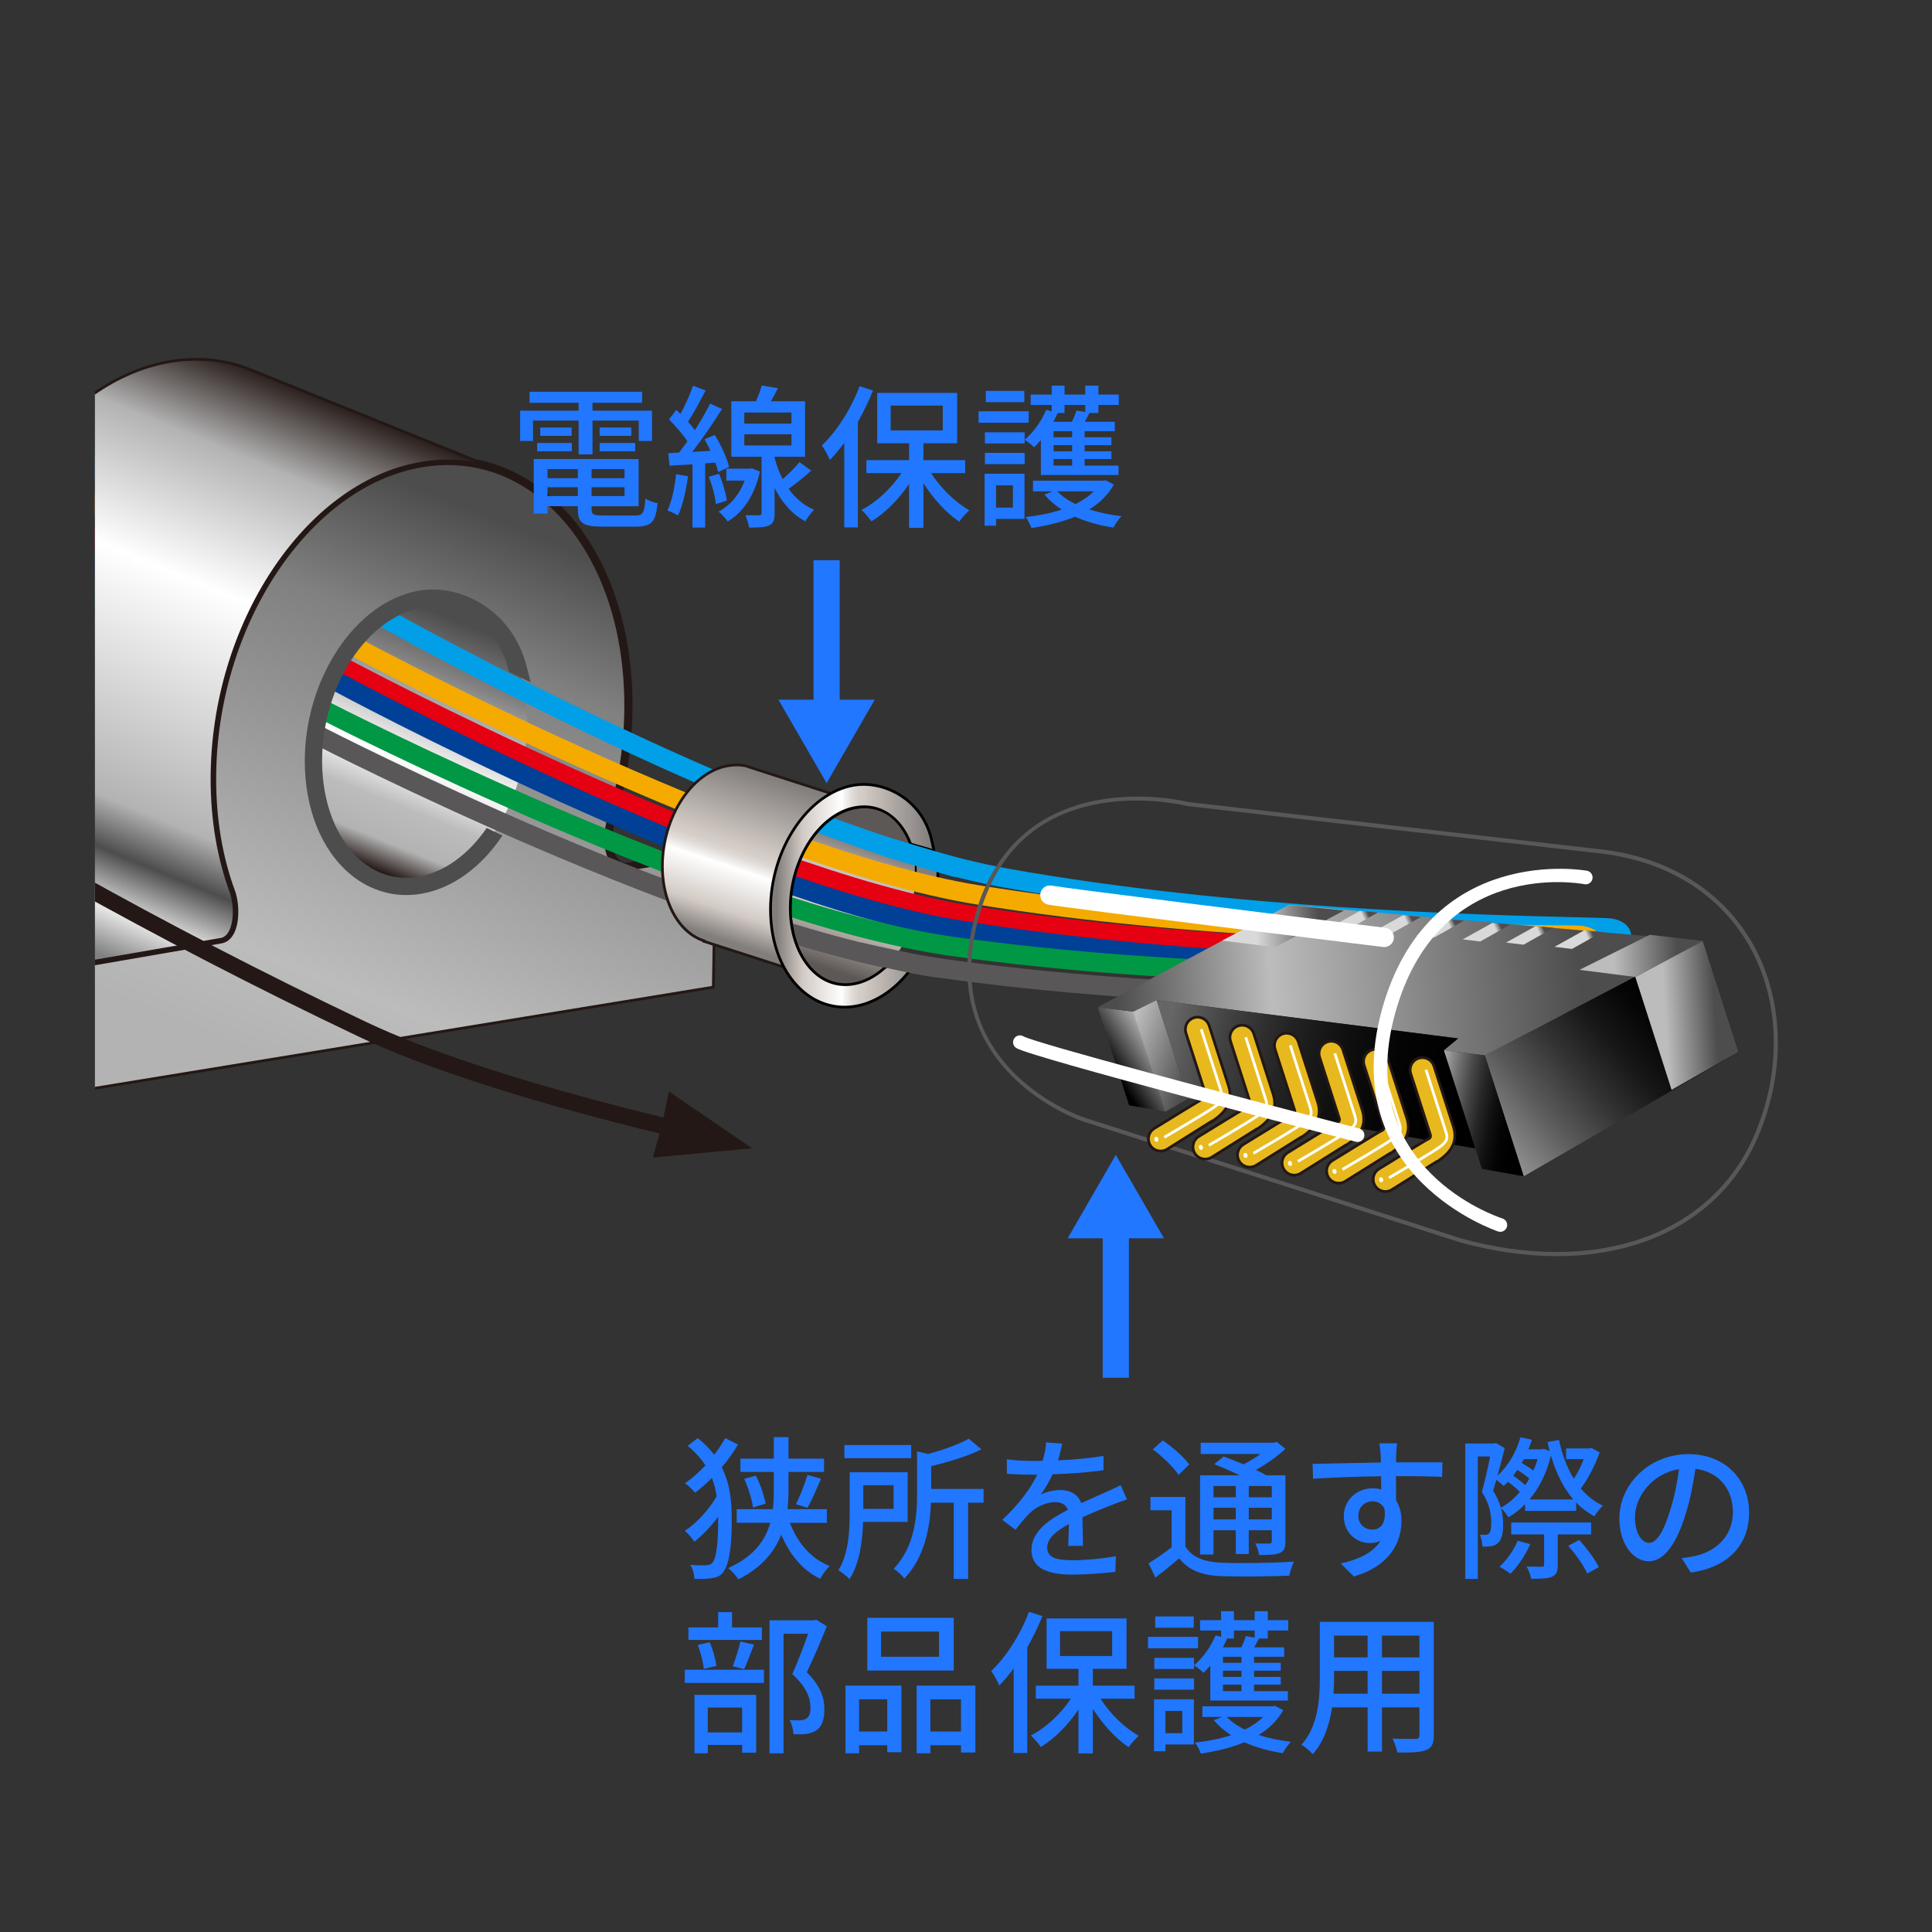 <?xml version="1.0" encoding="utf-8"?>
<!-- Generator: Adobe Illustrator 27.9.0, SVG Export Plug-In . SVG Version: 6.00 Build 0)  -->
<svg version="1.1" id="レイヤー_1" xmlns="http://www.w3.org/2000/svg" xmlns:xlink="http://www.w3.org/1999/xlink" x="0px"
	 y="0px" width="200px" height="200px" viewBox="0 0 200 200" style="enable-background:new 0 0 200 200;" xml:space="preserve">
<rect x="0" y="0" width="200" height="200" fill="#333333" stroke="none"/>
<style type="text/css">
	.st0{clip-path:url(#SVGID_00000017491701659314216080000014806302756436797334_);}
	.st1{fill:#827E7C;}
	.st2{fill:url(#SVGID_00000178182282945156862050000006526101409036729517_);}
	.st3{fill:#009FE8;}
	.st4{fill:#F5AA00;}
	.st5{fill:#E50012;}
	.st6{fill:#004097;}
	.st7{fill:#009844;}
	.st8{fill:#595757;}
	.st9{fill:url(#SVGID_00000105415085087169708080000005176925095834075318_);}
	.st10{fill:#231815;}
	.st11{fill:url(#SVGID_00000036252910905116731290000018444529792558947975_);}
	.st12{fill:url(#SVGID_00000106128970866180458430000000513115925841943945_);}
	.st13{fill:url(#SVGID_00000067954257520600040640000001467563855055435942_);}
	.st14{fill:url(#SVGID_00000070804588095031240430000015814663235594188719_);}
	.st15{fill:url(#SVGID_00000146475685828414736670000007239861518444663199_);}
	.st16{fill:url(#SVGID_00000018221756470734162970000018307685683350646949_);}
	.st17{fill:url(#SVGID_00000117676869199723761550000005370146330829235608_);}
	.st18{fill:url(#SVGID_00000145769850129975404610000001294096802649599642_);}
	.st19{fill:url(#SVGID_00000177441889451636875980000007021214137527601827_);}
	.st20{fill:#E8B91E;}
	.st21{fill:#FFFFFF;}
	.st22{fill:url(#SVGID_00000177461019977406080710000017853404893264746140_);}
	.st23{fill:url(#SVGID_00000076575983676708034310000010572601797250445956_);}
	.st24{fill:url(#SVGID_00000172425869736628733790000000675855504797957564_);}
	.st25{fill:url(#SVGID_00000008833349887645571640000009093857115861217154_);}
	.st26{fill:url(#SVGID_00000165926898388558311460000007055653605067675312_);}
	.st27{fill:url(#SVGID_00000011005265097917656560000007579470077052500876_);}
	.st28{fill:url(#SVGID_00000050623442440927142760000009751248812133429158_);}
	.st29{fill:url(#SVGID_00000039815292400534641810000011122817462658909868_);}
	.st30{fill:url(#SVGID_00000044175116049731691970000002501279864608876175_);}
	.st31{fill:#4D4D4D;}
	.st32{fill:url(#SVGID_00000092426616236264607870000011483764834402491265_);}
	.st33{fill:url(#SVGID_00000036253403740920113290000004805512177545306757_);}
	.st34{fill:#2177FF;}
</style>
<g>
	<g>
		<defs>
			<rect id="SVGID_1_" x="9.827" y="10.105" width="180" height="180"/>
		</defs>
		<clipPath id="SVGID_00000043436327555576248300000000332671218902936453_">
			<use xlink:href="#SVGID_1_"  style="overflow:visible;"/>
		</clipPath>
		<g id="部品の保護" style="clip-path:url(#SVGID_00000043436327555576248300000000332671218902936453_);">
			<g>
				<g>
					<rect x="94.751" y="89.394" class="st1" width="2.337" height="2.039"/>
					<path d="M97.229,91.574h-2.62v-2.322h2.62V91.574z M94.893,91.291h2.054v-1.755h-2.054V91.291z"/>
				</g>
				
					<linearGradient id="SVGID_00000028305672158131439090000013572691211539673246_" gradientUnits="userSpaceOnUse" x1="85.522" y1="100.097" x2="91.429" y2="117.537" gradientTransform="matrix(1 0 0 -1 0 201.276)">
					<stop  offset="0.049" style="stop-color:#5D5856"/>
					<stop  offset="0.361" style="stop-color:#D2CAC4"/>
					<stop  offset="0.568" style="stop-color:#D2CAC4"/>
					<stop  offset="0.863" style="stop-color:#5D5856"/>
				</linearGradient>
				<path style="fill:url(#SVGID_00000028305672158131439090000013572691211539673246_);" d="M93.617,97.526
					c-1.301,2.393-3.21,3.972-5.244,4.33c-1.42,0.249-2.765-0.115-3.896-1.066c-1.67-1.402-2.666-3.939-2.666-6.787
					c0-5.085,3.035-9.757,6.763-10.409c2.509-0.445,4.67,0.852,5.787,3.737c0,0,0.314,1.147,0.33,1.672
					C94.692,89.002,94.933,94.066,93.617,97.526z"/>
				<path class="st3" d="M38.294,63.929c-0.141,0-0.284-0.03-0.42-0.093C5.362,48.772-23.247,29.928-34.017,22.834
					c-2.013-1.326-3.467-2.284-3.853-2.487c-0.488-0.257-0.675-0.862-0.417-1.351c0.257-0.488,0.862-0.676,1.351-0.417
					c0.472,0.249,1.732,1.079,4.02,2.585c10.736,7.072,39.254,25.856,71.632,40.858c0.501,0.232,0.719,0.827,0.487,1.328
					C39.033,63.715,38.672,63.929,38.294,63.929z"/>
				<path class="st4" d="M35.548,66.675c-0.146,0-0.293-0.032-0.434-0.099C2.84,51.025-25.481,31.75-36.143,24.494
					c-1.995-1.358-3.437-2.339-3.82-2.548c-0.485-0.265-0.663-0.873-0.398-1.357c0.265-0.485,0.874-0.662,1.357-0.398
					c0.469,0.256,1.718,1.106,3.986,2.65c10.628,7.233,38.86,26.447,71,41.934c0.498,0.24,0.707,0.837,0.467,1.335
					C36.277,66.466,35.92,66.675,35.548,66.675z"/>
				<path class="st5" d="M32.731,69.492c-0.156,0-0.314-0.036-0.462-0.113C2.165,53.666-26.787,34.092-39.15,25.734
					c-2.812-1.901-4.842-3.274-5.298-3.515c-0.488-0.258-0.675-0.863-0.417-1.352c0.258-0.488,0.863-0.675,1.352-0.417
					c0.529,0.28,2.063,1.314,5.484,3.626c12.335,8.339,41.221,27.869,71.225,43.528c0.489,0.256,0.679,0.86,0.424,1.35
					C33.44,69.297,33.092,69.492,32.731,69.492z"/>
				<path class="st6" d="M33.569,71.808c-0.141,0-0.284-0.03-0.42-0.093C0.63,56.648-27.979,37.801-38.749,30.706
					c-2.009-1.323-3.46-2.279-3.846-2.483c-0.488-0.258-0.675-0.863-0.417-1.351c0.257-0.488,0.863-0.675,1.351-0.417
					c0.471,0.249,1.729,1.077,4.012,2.582c10.736,7.072,39.255,25.859,71.639,40.864c0.501,0.232,0.719,0.827,0.487,1.328
					C34.308,71.593,33.947,71.808,33.569,71.808z"/>
				<path class="st7" d="M27.681,71.519c-0.141,0-0.284-0.03-0.42-0.093C-5.272,56.355-33.881,37.508-44.651,30.412
					c-2.002-1.319-3.449-2.272-3.833-2.475c-0.488-0.258-0.675-0.863-0.417-1.352s0.863-0.675,1.352-0.417
					c0.47,0.249,1.724,1.074,3.999,2.574c10.736,7.073,39.254,25.861,71.652,40.87c0.501,0.232,0.719,0.827,0.487,1.328
					C28.419,71.305,28.058,71.519,27.681,71.519z"/>
				<path class="st8" d="M29.038,75.033c-0.135,0-0.272-0.028-0.403-0.085C-4.163,60.476-33.11,42.157-44.008,35.26
					c-2.029-1.284-3.496-2.212-3.884-2.409c-0.493-0.249-0.691-0.85-0.442-1.343c0.249-0.492,0.851-0.691,1.343-0.442
					c0.475,0.24,1.746,1.044,4.053,2.504c10.863,6.875,39.719,25.136,72.38,39.547c0.505,0.223,0.734,0.813,0.511,1.319
					C29.788,74.811,29.422,75.033,29.038,75.033z"/>
				<g>
					
						<linearGradient id="SVGID_00000175295948679036452960000008094811876707529650_" gradientUnits="userSpaceOnUse" x1="30.941" y1="75.364" x2="61.635" y2="151.704" gradientTransform="matrix(1 0 0 -1 0 201.276)">
						<stop  offset="0.169" style="stop-color:#B3B3B3"/>
						<stop  offset="0.29" style="stop-color:#BCBCBC"/>
						<stop  offset="0.738" style="stop-color:#808080"/>
						<stop  offset="0.907" style="stop-color:#4D4D4D"/>
					</linearGradient>
					<path style="fill:url(#SVGID_00000175295948679036452960000008094811876707529650_);" d="M74.076,88.161l-9.315,1.598
						c-1.948-0.252-2.06-3.034-1.46-5.002c1.124-3.697,1.751-7.668,1.751-11.724c0-15.942-9.651-27.167-21.551-25.063
						c-11.898,2.092-21.554,16.722-21.554,32.667c0,4.296,0.704,8.262,1.97,11.705c0.57,1.556,0.484,4.573-1.02,4.888L8.078,99.794
						v13.148l65.765-10.753L74.076,88.161z"/>
					<path class="st10" d="M7.937,113.109V99.675l0.118-0.021l14.819-2.564c0.328-0.069,0.602-0.294,0.81-0.67
						c0.568-1.023,0.511-2.91,0.101-4.03c-1.313-3.571-1.979-7.525-1.979-11.754c0-15.988,9.722-30.705,21.671-32.807
						c4.78-0.846,9.318,0.392,13.119,3.581c5.464,4.583,8.598,12.464,8.598,21.622c0,3.972-0.591,7.931-1.757,11.765
						c-0.394,1.293-0.499,3.051,0.156,4.065c0.277,0.43,0.669,0.683,1.166,0.752l9.462-1.623l-0.238,14.317l-0.117,0.019
						L7.937,113.109z M8.22,99.913v12.861l65.483-10.707l0.229-13.738l-9.167,1.573L64.743,89.9
						c-0.593-0.077-1.06-0.374-1.389-0.883c-0.704-1.09-0.602-2.946-0.189-4.301c1.158-3.808,1.745-7.738,1.745-11.683
						c0-9.074-3.097-16.876-8.497-21.405c-3.734-3.132-8.192-4.349-12.888-3.519c-11.821,2.079-21.438,16.67-21.438,32.527
						c0,4.195,0.66,8.117,1.961,11.656c0.43,1.174,0.507,3.138-0.119,4.265c-0.25,0.451-0.588,0.723-1.005,0.811L8.22,99.913z"/>
				</g>
				<path class="st10" d="M8.078,100.219c-0.203,0-0.383-0.146-0.418-0.353c-0.04-0.231,0.115-0.451,0.347-0.491l14.819-2.564
					c0.237-0.05,0.442-0.224,0.611-0.528c0.522-0.942,0.463-2.756,0.082-3.795c-1.324-3.599-1.996-7.586-1.996-11.851
					c0-16.12,9.827-30.961,21.906-33.086c4.866-0.86,9.484,0.398,13.351,3.642c5.528,4.636,8.699,12.597,8.699,21.84
					c0,4-0.595,7.986-1.77,11.848c-0.363,1.19-0.479,2.896,0.124,3.829c0.226,0.35,0.529,0.553,0.925,0.619l9.249-1.586
					c0.232-0.042,0.451,0.116,0.491,0.347s-0.116,0.451-0.347,0.491l-9.315,1.598c-0.041,0.008-0.084,0.008-0.126,0.003
					c-0.669-0.087-1.219-0.436-1.59-1.01c-0.805-1.247-0.623-3.224-0.222-4.538c1.149-3.781,1.732-7.684,1.732-11.6
					c0-8.991-3.06-16.714-8.395-21.188c-3.667-3.076-8.044-4.271-12.656-3.456c-11.692,2.056-21.203,16.522-21.203,32.248
					c0,4.165,0.654,8.053,1.944,11.558c0.452,1.233,0.527,3.304-0.137,4.501c-0.288,0.518-0.701,0.847-1.195,0.95L8.15,100.213
					C8.126,100.217,8.102,100.219,8.078,100.219z"/>
				
					<linearGradient id="SVGID_00000070810077766675543370000003339801576290186392_" gradientUnits="userSpaceOnUse" x1="37.405" y1="109.281" x2="49.505" y2="139.376" gradientTransform="matrix(1 0 0 -1 0 201.276)">
					<stop  offset="0.071" style="stop-color:#231815"/>
					<stop  offset="0.169" style="stop-color:#B3B3B3"/>
					<stop  offset="0.29" style="stop-color:#BCBCBC"/>
					<stop  offset="0.432" style="stop-color:#FFFFFF"/>
					<stop  offset="0.738" style="stop-color:#808080"/>
					<stop  offset="0.907" style="stop-color:#4D4D4D"/>
				</linearGradient>
				<path style="fill:url(#SVGID_00000070810077766675543370000003339801576290186392_);" d="M54.556,74.886
					c0,8.171-4.947,15.674-11.056,16.747c-6.104,1.073-11.053-4.681-11.053-12.854c0-8.178,4.949-15.674,11.053-16.747
					C49.609,60.953,54.556,66.713,54.556,74.886z"/>
				<g>
					
						<linearGradient id="SVGID_00000150068961079874550460000003128098503470261397_" gradientUnits="userSpaceOnUse" x1="-29.261" y1="120.982" x2="14.903" y2="85.467" gradientTransform="matrix(1 0 0 -1 0 201.276)">
						<stop  offset="0.169" style="stop-color:#B3B3B3"/>
						<stop  offset="0.29" style="stop-color:#BCBCBC"/>
						<stop  offset="0.825" style="stop-color:#4D4D4D"/>
					</linearGradient>
					<polygon style="fill:url(#SVGID_00000150068961079874550460000003128098503470261397_);" points="-17.94,89.272 8.078,99.794 
						8.078,112.942 -17.806,100.031 					"/>
					<path class="st10" d="M8.22,113.171l-0.205-0.103l-25.961-12.949l-0.138-11.059L8.22,99.698V113.171z M-17.666,99.943
						l25.602,12.77V99.89l-25.732-10.406L-17.666,99.943z"/>
				</g>
				<g>
					
						<linearGradient id="SVGID_00000085933206964490478560000013560043160916481691_" gradientUnits="userSpaceOnUse" x1="31.731" y1="168.38" x2="-3.953" y2="81.808" gradientTransform="matrix(1 0 0 -1 0 201.276)">
						<stop  offset="0.071" style="stop-color:#231815"/>
						<stop  offset="0.169" style="stop-color:#B3B3B3"/>
						<stop  offset="0.317" style="stop-color:#FFFFFF"/>
						<stop  offset="0.574" style="stop-color:#B3B3B3"/>
						<stop  offset="0.628" style="stop-color:#4D4D4D"/>
						<stop  offset="0.689" style="stop-color:#E6E6E6"/>
						<stop  offset="0.738" style="stop-color:#808080"/>
						<stop  offset="0.907" style="stop-color:#808080"/>
					</linearGradient>
					<path style="fill:url(#SVGID_00000085933206964490478560000013560043160916481691_);" d="M25.826,38.226
						c-2.561-0.994-5.379-1.301-8.338-0.779C5.584,39.542-4.066,54.171-4.066,70.105c0,4.309,0.698,8.272,1.962,11.72
						c0.572,1.556,0.493,4.575-1.013,4.877l-14.823,2.569L8.078,99.794l14.819-2.564c1.504-0.315,1.59-3.332,1.02-4.888
						c-1.267-3.443-1.97-7.409-1.97-11.705c0-15.945,9.656-30.575,21.554-32.667c2.889-0.514,5.643-0.236,8.161,0.701L25.826,38.226
						z"/>
					<path class="st10" d="M8.078,99.936c-0.018,0-0.036-0.003-0.053-0.01l-26.018-10.523c-0.059-0.023-0.094-0.083-0.088-0.146
						c0.007-0.063,0.055-0.114,0.117-0.125l14.823-2.569c0.328-0.066,0.601-0.287,0.808-0.657c0.57-1.018,0.51-2.906,0.097-4.031
						c-1.308-3.566-1.971-7.526-1.971-11.769c0-15.981,9.721-30.694,21.671-32.798c2.913-0.513,5.744-0.25,8.414,0.786
						c0,0,0.001,0,0.002,0.001L51.715,48.54c0.072,0.029,0.107,0.11,0.079,0.183c-0.028,0.073-0.109,0.108-0.182,0.082
						c-2.574-0.957-5.295-1.192-8.087-0.694c-11.821,2.079-21.438,16.67-21.438,32.527c0,4.198,0.66,8.12,1.961,11.656
						c0.43,1.174,0.507,3.138-0.119,4.265c-0.25,0.451-0.588,0.723-1.005,0.811L8.102,99.934
						C8.094,99.935,8.086,99.936,8.078,99.936z M-17.426,89.326l25.52,10.322l14.779-2.557c0.328-0.069,0.602-0.294,0.81-0.67
						c0.568-1.023,0.511-2.91,0.101-4.03c-1.313-3.568-1.979-7.522-1.979-11.754c0-15.988,9.722-30.705,21.671-32.807
						c1.966-0.349,3.896-0.343,5.766,0.015l-23.469-9.488c-2.62-1.017-5.401-1.275-8.261-0.771
						C5.692,39.667-3.924,54.255-3.924,70.105c0,4.209,0.657,8.136,1.954,11.671c0.435,1.185,0.493,3.182-0.116,4.268
						c-0.25,0.446-0.587,0.714-1.003,0.797L-17.426,89.326z"/>
				</g>
				<path class="st3" d="M166.615,100.069c-0.271,0-0.542-0.11-0.739-0.327c-0.372-0.408-0.342-1.04,0.064-1.412
					c0.4-0.366,0.803-0.896,0.912-1.185c-0.071-0.027-0.186-0.06-0.357-0.086c-0.235-0.032-1.663-0.066-3.315-0.106
					c-9.736-0.236-35.598-0.862-59.112-5.053c-24.081-4.296-64.008-26.645-64.409-26.87c-0.481-0.271-0.652-0.88-0.381-1.362
					c0.271-0.481,0.878-0.654,1.362-0.381c0.397,0.224,40.033,22.408,63.78,26.645c23.363,4.165,49.114,4.788,58.809,5.022
					c2.412,0.059,3.262,0.081,3.573,0.129c1.367,0.211,1.845,0.892,2.005,1.425c0.421,1.402-1.057,2.881-1.52,3.302
					C167.095,99.983,166.854,100.069,166.615,100.069z M166.957,97.196h0.011H166.957z"/>
				<path class="st4" d="M163.677,100.836c-0.267,0-0.532-0.106-0.729-0.315c-0.377-0.402-0.357-1.035,0.044-1.413
					c0.395-0.372,0.788-0.909,0.894-1.198c-0.072-0.026-0.186-0.057-0.357-0.081c-0.236-0.028-1.664-0.041-3.316-0.056
					c-9.738-0.087-35.607-0.32-59.182-4.155c-24.143-3.925-64.21-25.483-64.612-25.7c-0.486-0.263-0.667-0.87-0.404-1.355
					c0.264-0.485,0.87-0.666,1.355-0.404c0.399,0.216,40.172,21.615,63.981,25.486c23.425,3.81,49.183,4.042,58.879,4.128
					c2.412,0.022,3.262,0.032,3.574,0.075c1.369,0.19,1.857,0.863,2.025,1.395c0.442,1.395-1.013,2.897-1.469,3.324
					C164.166,100.747,163.922,100.836,163.677,100.836z M163.991,97.958h0.01H163.991z"/>
				<path class="st5" d="M163.062,102.699c-0.265,0-0.529-0.105-0.727-0.312c-0.379-0.4-0.362-1.033,0.038-1.414
					c0.393-0.373,0.783-0.91,0.888-1.201c-0.072-0.025-0.186-0.055-0.356-0.078c-0.237-0.027-1.666-0.034-3.32-0.042
					c-9.738-0.045-35.608-0.165-59.198-3.896c-24.16-3.824-64.881-25.55-65.29-25.769c-0.487-0.261-0.669-0.867-0.409-1.354
					c0.261-0.486,0.866-0.67,1.354-0.409c0.405,0.217,40.832,21.785,64.657,25.556c23.438,3.708,49.198,3.827,58.896,3.872
					c2.413,0.011,3.264,0.017,3.577,0.059c1.369,0.184,1.86,0.854,2.031,1.384c0.448,1.393-1.001,2.901-1.455,3.331
					C163.554,102.609,163.308,102.699,163.062,102.699z M163.368,99.822h0.01H163.368z"/>
				<path class="st6" d="M161.834,104.487c-0.267,0-0.532-0.106-0.729-0.316c-0.377-0.401-0.357-1.034,0.044-1.412
					c0.395-0.373,0.788-0.909,0.894-1.199c-0.072-0.025-0.186-0.057-0.357-0.08c-0.233-0.028-1.651-0.04-3.294-0.055
					c-9.739-0.087-35.612-0.317-59.208-4.154C75.042,93.343,34.794,71.657,34.39,71.438c-0.486-0.263-0.666-0.87-0.403-1.355
					c0.263-0.486,0.87-0.666,1.355-0.403c0.401,0.217,40.354,21.744,64.162,25.617c23.445,3.812,49.207,4.042,58.904,4.127
					c2.396,0.021,3.239,0.031,3.55,0.074c1.371,0.191,1.859,0.864,2.027,1.395c0.442,1.395-1.013,2.897-1.469,3.325
					C162.323,104.397,162.079,104.487,161.834,104.487z M162.147,101.608h0.01H162.147z"/>
				<path class="st7" d="M161.295,104.859c-0.259,0-0.519-0.101-0.714-0.301c-0.387-0.394-0.38-1.026,0.013-1.413
					c0.387-0.381,0.769-0.927,0.867-1.218c-0.072-0.024-0.188-0.054-0.361-0.074c-0.233-0.021-1.658-0.005-3.31,0.016
					c-9.741,0.115-35.608,0.436-59.264-2.897C74.306,95.559,33.643,74.7,33.235,74.489c-0.491-0.253-0.684-0.856-0.431-1.347
					c0.253-0.491,0.857-0.683,1.347-0.431c0.405,0.208,40.77,20.914,64.655,24.279c23.504,3.312,49.264,2.996,58.96,2.877
					c2.407-0.03,3.255-0.038,3.568-0.001c1.374,0.163,1.876,0.826,2.055,1.354c0.472,1.385-0.949,2.917-1.396,3.353
					C161.799,104.764,161.547,104.859,161.295,104.859z"/>
				<path class="st8" d="M159.635,107.211c-0.261,0-0.521-0.102-0.717-0.303c-0.385-0.396-0.376-1.028,0.018-1.414
					c0.388-0.378,0.771-0.921,0.87-1.212c-0.072-0.024-0.187-0.053-0.358-0.073c-0.235-0.026-1.664-0.011-3.317,0.006
					c-9.739,0.09-35.609,0.343-59.25-3.049c-24.21-3.474-63.836-23.857-64.233-24.062c-0.49-0.253-0.683-0.857-0.429-1.348
					c0.254-0.49,0.855-0.685,1.348-0.429c0.394,0.204,39.723,20.434,63.599,23.859c23.492,3.371,49.25,3.122,58.946,3.029
					c2.41-0.024,3.263-0.028,3.576,0.008c1.373,0.166,1.873,0.83,2.051,1.357c0.467,1.387-0.959,2.913-1.407,3.349
					C160.136,107.117,159.886,107.211,159.635,107.211z"/>
				<g>
					<path class="st8" d="M161.152,130.036c-3.162,0-6.532-0.469-10.028-1.434l-39.035-12.518
						c-0.155-0.05-15.51-5.212-11.184-21.216c4.433-16.204,21.879-11.896,22.053-11.852l43.215,4.962
						c6.817,0.901,12.247,4.365,15.292,9.756c3.261,5.772,3.441,13.27,0.484,20.055
						C178.509,125.681,170.797,130.036,161.152,130.036z M112.219,115.681l39.026,12.515c13.937,3.846,25.837-0.303,30.313-10.574
						c2.905-6.664,2.731-14.02-0.464-19.676c-2.978-5.272-8.296-8.662-14.975-9.543l-43.239-4.967
						c-0.071-0.016-4.394-1.105-9.188-0.22c-6.402,1.184-10.566,5.143-12.378,11.766c-1.77,6.546-0.48,12.016,3.834,16.257
						C108.365,114.402,112.156,115.66,112.219,115.681L112.219,115.681z"/>
					<g>
						
							<linearGradient id="SVGID_00000052085143696332860330000000954154650598427024_" gradientUnits="userSpaceOnUse" x1="91.891" y1="17.351" x2="97.282" y2="18.786" gradientTransform="matrix(0.952 -0.306 -0.306 -0.952 32.739 155.709)">
							<stop  offset="0.071" style="stop-color:#000000"/>
							<stop  offset="1" style="stop-color:#B3B3B3"/>
						</linearGradient>
						<polygon style="fill:url(#SVGID_00000052085143696332860330000000954154650598427024_);" points="113.63,104.265 
							117.33,104.727 120.621,115.083 116.877,114.415 						"/>
						
							<linearGradient id="SVGID_00000150065102864007381520000014288977610178183864_" gradientUnits="userSpaceOnUse" x1="160.6" y1="11.15" x2="124.892" y2="-3.701" gradientTransform="matrix(0.952 -0.306 -0.306 -0.952 32.739 155.709)">
							<stop  offset="0.317" style="stop-color:#000000"/>
							<stop  offset="0.396" style="stop-color:#060606"/>
							<stop  offset="0.504" style="stop-color:#171717"/>
							<stop  offset="0.627" style="stop-color:#343434"/>
							<stop  offset="0.762" style="stop-color:#5B5B5B"/>
							<stop  offset="0.905" style="stop-color:#8D8D8D"/>
							<stop  offset="1" style="stop-color:#B3B3B3"/>
						</linearGradient>
						<polygon style="fill:url(#SVGID_00000150065102864007381520000014288977610178183864_);" points="153.714,109.254 
							176.287,97.411 179.976,108.897 157.734,121.771 						"/>
						
							<linearGradient id="SVGID_00000099654613644255755420000014924333808994052492_" gradientUnits="userSpaceOnUse" x1="93.711" y1="25.048" x2="151.532" y2="10.198" gradientTransform="matrix(0.952 -0.306 -0.306 -0.952 32.739 155.709)">
							<stop  offset="0.022" style="stop-color:#4D4D4D"/>
							<stop  offset="0.29" style="stop-color:#BCBCBC"/>
							<stop  offset="0.825" style="stop-color:#4D4D4D"/>
						</linearGradient>
						<polygon style="fill:url(#SVGID_00000099654613644255755420000014924333808994052492_);" points="113.63,104.265 
							117.33,104.727 119.732,103.533 150.944,107.498 149.462,108.727 153.714,109.254 176.287,97.411 133.459,93.672 						"/>
						
							<linearGradient id="SVGID_00000041982700860010016380000004169623709413564573_" gradientUnits="userSpaceOnUse" x1="91.332" y1="22.351" x2="102.096" y2="13.694" gradientTransform="matrix(0.952 -0.306 -0.306 -0.952 32.739 155.709)">
							<stop  offset="0.169" style="stop-color:#B3B3B3"/>
							<stop  offset="0.29" style="stop-color:#BCBCBC"/>
							<stop  offset="0.825" style="stop-color:#4D4D4D"/>
						</linearGradient>
						<polygon style="fill:url(#SVGID_00000041982700860010016380000004169623709413564573_);" points="119.732,103.533 
							123.008,113.733 120.621,115.083 117.296,104.738 						"/>
						
							<linearGradient id="SVGID_00000171695444806323534470000018033749543626525607_" gradientUnits="userSpaceOnUse" x1="130.997" y1="-0.222" x2="122.784" y2="4.201" gradientTransform="matrix(0.952 -0.306 -0.306 -0.952 32.739 155.709)">
							<stop  offset="0.071" style="stop-color:#000000"/>
							<stop  offset="0.199" style="stop-color:#040404"/>
							<stop  offset="0.339" style="stop-color:#111111"/>
							<stop  offset="0.484" style="stop-color:#272727"/>
							<stop  offset="0.633" style="stop-color:#464646"/>
							<stop  offset="0.784" style="stop-color:#6D6D6D"/>
							<stop  offset="0.936" style="stop-color:#9C9C9C"/>
							<stop  offset="1" style="stop-color:#B3B3B3"/>
						</linearGradient>
						<polygon style="fill:url(#SVGID_00000171695444806323534470000018033749543626525607_);" points="153.714,109.254 
							149.462,108.727 153.404,120.998 157.734,121.771 						"/>
						
							<linearGradient id="SVGID_00000098924530976491703400000003358450219188248963_" gradientUnits="userSpaceOnUse" x1="126.511" y1="3.094" x2="98.708" y2="19.523" gradientTransform="matrix(0.952 -0.306 -0.306 -0.952 32.739 155.709)">
							<stop  offset="0.071" style="stop-color:#000000"/>
							<stop  offset="0.255" style="stop-color:#040404"/>
							<stop  offset="0.44" style="stop-color:#101010"/>
							<stop  offset="0.624" style="stop-color:#242424"/>
							<stop  offset="0.808" style="stop-color:#404040"/>
							<stop  offset="0.99" style="stop-color:#646464"/>
							<stop  offset="1" style="stop-color:#666666"/>
						</linearGradient>
						<polygon style="fill:url(#SVGID_00000098924530976491703400000003358450219188248963_);" points="119.732,103.533 
							150.944,107.498 149.462,108.727 152.725,118.889 123.008,113.733 						"/>
						<g>
							<g>
								<path class="st20" d="M146.034,111.135l2.01,6.254c0.059,0.185,0.134,0.418-0.316,0.585
									c-0.26,0.123-4.983,3.037-4.983,3.037c-0.592,0.367-0.774,1.147-0.404,1.738c0.369,0.596,1.148,0.778,1.738,0.409
									l4.576-2.869l0.014,0.038c1.213-0.802,2.368-1.893,1.784-3.71l-2.01-6.256c-0.213-0.666-0.924-1.033-1.588-0.817
									C146.185,109.758,145.822,110.468,146.034,111.135z"/>
								<path class="st10" d="M143.417,123.49c-0.106,0-0.214-0.012-0.32-0.037c-0.366-0.085-0.678-0.309-0.876-0.63
									c-0.199-0.316-0.262-0.692-0.177-1.058c0.085-0.366,0.308-0.678,0.626-0.875c0.194-0.12,4.733-2.92,4.997-3.045
									c0.333-0.124,0.299-0.232,0.242-0.412l-2.01-6.256c-0.235-0.74,0.175-1.533,0.913-1.769
									c0.354-0.117,0.735-0.085,1.068,0.085c0.335,0.172,0.583,0.464,0.697,0.823l2.01,6.257c0.623,1.938-0.656,3.087-1.841,3.871
									l-0.15,0.1l-0.016-0.042l-4.427,2.775C143.93,123.419,143.676,123.49,143.417,123.49z M146.169,111.092l2.01,6.254
									c0.057,0.18,0.173,0.548-0.402,0.761c-0.195,0.094-3.646,2.216-4.957,3.024c-0.254,0.158-0.432,0.406-0.499,0.698
									c-0.068,0.292-0.018,0.592,0.141,0.845c0.159,0.257,0.407,0.436,0.7,0.504c0.29,0.067,0.591,0.018,0.843-0.14l4.726-2.963
									l0.012,0.033c1.112-0.763,2.115-1.775,1.577-3.448l-2.01-6.257c-0.092-0.286-0.289-0.52-0.557-0.656s-0.57-0.16-0.853-0.068
									C146.309,109.867,145.981,110.501,146.169,111.092L146.169,111.092z"/>
							</g>
							<path class="st21" d="M143.865,122.046l-0.143-0.244c0.047-0.027,4.657-2.719,5.347-3.265
								c0.654-0.516,0.647-0.789,0.471-1.336c-0.192-0.605-2.061-6.423-2.061-6.423l0.27-0.086c0,0,1.868,5.817,2.061,6.422
								c0.214,0.661,0.183,1.056-0.564,1.646C148.54,119.319,144.056,121.936,143.865,122.046z"/>
							<path class="st21" d="M142.772,122.196c0.043,0.136,0.169,0.22,0.284,0.181c0.106-0.034,0.165-0.174,0.12-0.311
								c-0.045-0.139-0.175-0.224-0.281-0.19C142.779,121.915,142.727,122.058,142.772,122.196z"/>
						</g>
						<g>
							<g>
								<path class="st20" d="M122.77,106.947l2.01,6.255c0.059,0.185,0.134,0.418-0.322,0.582
									c-0.255,0.123-4.978,3.038-4.978,3.038c-0.595,0.369-0.778,1.149-0.41,1.742c0.369,0.593,1.148,0.773,1.744,0.406
									l4.577-2.872l0.011,0.039c1.21-0.803,2.366-1.892,1.781-3.709l-2.01-6.254c-0.213-0.667-0.924-1.031-1.587-0.819
									C122.921,105.571,122.557,106.278,122.77,106.947z"/>
								<path class="st10" d="M120.147,119.3c-0.472,0-0.933-0.234-1.197-0.661c-0.198-0.319-0.26-0.696-0.174-1.062
									s0.31-0.677,0.63-0.874c0.193-0.12,4.731-2.921,4.99-3.046c0.34-0.123,0.306-0.231,0.249-0.41l-2.011-6.256
									c-0.234-0.736,0.173-1.531,0.907-1.771c0.356-0.114,0.735-0.083,1.071,0.089c0.333,0.172,0.58,0.464,0.694,0.822l2.01,6.254
									c0.623,1.937-0.654,3.085-1.837,3.87l-0.159,0.105l-0.013-0.044l-4.419,2.773C120.658,119.233,120.401,119.3,120.147,119.3z
									 M122.904,106.904l2.011,6.255c0.057,0.179,0.175,0.549-0.409,0.759c-0.189,0.092-3.639,2.215-4.951,3.024
									c-0.256,0.158-0.435,0.406-0.503,0.699c-0.068,0.292-0.02,0.593,0.139,0.847c0.326,0.524,1.023,0.688,1.55,0.36l4.732-2.97
									l0.01,0.032c1.107-0.762,2.102-1.773,1.565-3.44l-2.01-6.254c-0.092-0.286-0.288-0.52-0.555-0.656
									c-0.267-0.138-0.571-0.163-0.854-0.071C123.033,105.684,122.715,106.305,122.904,106.904L122.904,106.904z"/>
							</g>
							<path class="st21" d="M120.598,117.856l-0.143-0.244c0.047-0.027,4.658-2.716,5.347-3.261
								c0.654-0.518,0.648-0.791,0.473-1.338c-0.195-0.604-2.063-6.421-2.063-6.421l0.27-0.086c0,0,1.868,5.815,2.063,6.42
								c0.213,0.661,0.182,1.057-0.566,1.647C125.273,115.131,120.788,117.745,120.598,117.856z"/>
							<path class="st21" d="M119.508,118.008c0.043,0.137,0.169,0.218,0.28,0.185c0.112-0.036,0.164-0.176,0.122-0.316
								c-0.045-0.137-0.171-0.221-0.283-0.185C119.518,117.728,119.463,117.868,119.508,118.008z"/>
						</g>
						<g>
							<g>
								<path class="st20" d="M127.38,107.778l2.007,6.253c0.062,0.187,0.136,0.42-0.313,0.585
									c-0.263,0.123-4.985,3.037-4.985,3.037c-0.593,0.368-0.774,1.15-0.406,1.741c0.369,0.593,1.147,0.775,1.741,0.407
									l4.576-2.867l0.011,0.035c1.215-0.802,2.371-1.892,1.786-3.71l-2.007-6.254c-0.216-0.665-0.926-1.03-1.59-0.817
									C127.53,106.401,127.166,107.115,127.38,107.778z"/>
								<path class="st10" d="M124.76,120.132c-0.471,0-0.931-0.235-1.197-0.663c-0.198-0.318-0.26-0.695-0.175-1.062
									s0.308-0.678,0.626-0.875c0.194-0.119,4.732-2.919,5.001-3.044c0.334-0.124,0.298-0.232,0.237-0.412l-2.007-6.255
									c-0.115-0.357-0.084-0.738,0.088-1.073c0.172-0.334,0.465-0.581,0.824-0.695c0.738-0.239,1.528,0.173,1.768,0.908
									l2.007,6.255c0.625,1.94-0.656,3.089-1.843,3.871l-0.158,0.104l-0.012-0.039l-4.42,2.769
									C125.269,120.064,125.013,120.132,124.76,120.132z M128.584,106.269c-0.113,0-0.228,0.018-0.341,0.054
									c-0.287,0.092-0.521,0.289-0.658,0.556s-0.162,0.571-0.07,0.855v0.001l2.007,6.254c0.06,0.176,0.184,0.547-0.398,0.761
									c-0.199,0.094-3.648,2.215-4.96,3.023c-0.254,0.158-0.432,0.406-0.499,0.699c-0.068,0.292-0.019,0.593,0.139,0.847
									c0.327,0.524,1.018,0.688,1.547,0.362l4.731-2.966l0.01,0.029c1.11-0.761,2.108-1.771,1.571-3.442l-2.007-6.254
									C129.501,106.573,129.058,106.269,128.584,106.269z"/>
							</g>
							<path class="st21" d="M125.209,118.687l-0.143-0.244c0.047-0.027,4.659-2.719,5.349-3.264
								c0.652-0.514,0.646-0.788,0.472-1.338l-2.063-6.418l0.27-0.086l2.063,6.418c0.212,0.664,0.18,1.06-0.565,1.646
								C129.886,115.959,125.399,118.576,125.209,118.687z"/>
							<path class="st21" d="M124.116,118.836c0.045,0.14,0.171,0.224,0.285,0.185c0.106-0.034,0.165-0.174,0.118-0.316
								c-0.042-0.137-0.174-0.218-0.28-0.185C124.125,118.558,124.072,118.696,124.116,118.836z"/>
						</g>
						<g>
							<g>
								<path class="st20" d="M131.992,108.609l2.008,6.253c0.06,0.185,0.134,0.42-0.321,0.584
									c-0.256,0.123-4.979,3.038-4.979,3.038c-0.591,0.367-0.774,1.148-0.404,1.741c0.364,0.593,1.146,0.774,1.74,0.405
									l4.576-2.866l0.011,0.035c1.215-0.803,2.365-1.892,1.783-3.709l-2.01-6.253c-0.213-0.665-0.924-1.033-1.59-0.82
									C132.142,107.232,131.778,107.944,131.992,108.609z"/>
								<path class="st10" d="M129.37,120.963c-0.109,0-0.219-0.013-0.326-0.038c-0.365-0.086-0.674-0.309-0.869-0.626
									c-0.198-0.317-0.261-0.694-0.176-1.061c0.086-0.366,0.308-0.678,0.626-0.875c0.194-0.12,4.733-2.921,4.993-3.045
									c0.34-0.123,0.305-0.232,0.247-0.414l-2.008-6.253c-0.237-0.737,0.169-1.531,0.904-1.77c0.742-0.234,1.533,0.174,1.77,0.912
									l2.01,6.253c0.622,1.941-0.656,3.088-1.84,3.87l-0.158,0.104l-0.012-0.04l-4.42,2.769
									C129.885,120.891,129.63,120.963,129.37,120.963z M133.189,107.099c-0.113,0-0.228,0.017-0.341,0.053
									c-0.587,0.19-0.911,0.824-0.722,1.414l2.008,6.253c0.058,0.179,0.177,0.551-0.408,0.761
									c-0.191,0.093-3.641,2.215-4.952,3.024c-0.254,0.158-0.431,0.406-0.499,0.699c-0.067,0.292-0.018,0.593,0.141,0.847
									c0.156,0.254,0.401,0.431,0.692,0.5c0.295,0.069,0.597,0.02,0.853-0.14l4.732-2.964l0.01,0.028
									c1.107-0.76,2.104-1.77,1.568-3.441l-2.01-6.253C134.108,107.404,133.665,107.099,133.189,107.099z"/>
							</g>
							<path class="st21" d="M129.821,119.515l-0.143-0.244c0.047-0.027,4.654-2.714,5.35-3.261
								c0.648-0.514,0.642-0.788,0.465-1.339c-0.193-0.601-2.06-6.416-2.06-6.416l0.27-0.086c0,0,1.866,5.815,2.06,6.416
								c0.214,0.664,0.184,1.06-0.559,1.647C134.493,116.792,130.012,119.404,129.821,119.515z"/>
							<path class="st21" d="M128.729,119.666c0.043,0.139,0.171,0.224,0.28,0.189c0.112-0.036,0.165-0.179,0.12-0.319
								c-0.045-0.137-0.171-0.218-0.28-0.183C128.737,119.388,128.684,119.528,128.729,119.666z"/>
						</g>
						<g>
							<g>
								<path class="st20" d="M136.604,109.435l2.01,6.257c0.06,0.186,0.134,0.416-0.32,0.584c-0.258,0.123-4.985,3.04-4.985,3.04
									c-0.591,0.369-0.773,1.146-0.403,1.739c0.369,0.593,1.148,0.777,1.738,0.407l4.579-2.869l0.011,0.036
									c1.212-0.803,2.369-1.892,1.786-3.71l-2.01-6.257c-0.213-0.662-0.924-1.031-1.59-0.817
									C136.755,108.058,136.391,108.773,136.604,109.435z"/>
								<path class="st10" d="M133.982,121.795c-0.105,0-0.212-0.012-0.316-0.036c-0.368-0.085-0.681-0.309-0.88-0.629
									c-0.41-0.656-0.209-1.524,0.447-1.935c0.194-0.12,4.738-2.923,4.999-3.048c0.339-0.126,0.304-0.233,0.247-0.412
									l-2.011-6.258c-0.115-0.357-0.084-0.738,0.089-1.073c0.172-0.334,0.463-0.58,0.819-0.694
									c0.737-0.238,1.53,0.172,1.768,0.909l2.01,6.257c0.622,1.938-0.657,3.087-1.842,3.871l-0.155,0.103l-0.014-0.04
									l-4.425,2.772C134.495,121.723,134.241,121.795,133.982,121.795z M137.806,107.926c-0.114,0-0.229,0.018-0.343,0.054
									c-0.284,0.091-0.517,0.288-0.653,0.555c-0.138,0.268-0.163,0.572-0.071,0.857l2.011,6.257
									c0.062,0.191,0.175,0.545-0.406,0.76c-0.193,0.094-3.646,2.218-4.96,3.027c-0.523,0.327-0.684,1.021-0.356,1.544
									c0.16,0.257,0.409,0.436,0.703,0.503c0.289,0.067,0.587,0.018,0.839-0.141l4.733-2.966l0.01,0.03
									c1.109-0.763,2.108-1.774,1.573-3.444l-2.01-6.257C138.722,108.23,138.279,107.926,137.806,107.926z"/>
							</g>
							<path class="st21" d="M134.431,120.346l-0.143-0.244c0.047-0.027,4.657-2.714,5.347-3.261
								c0.657-0.518,0.651-0.778,0.472-1.34c-0.193-0.599-2.061-6.416-2.061-6.416l0.27-0.086c0,0,1.867,5.815,2.061,6.415
								c0.213,0.665,0.182,1.061-0.565,1.649C139.105,117.623,134.621,120.236,134.431,120.346z"/>
							<path class="st21" d="M133.341,120.496c0.045,0.14,0.171,0.223,0.28,0.189c0.112-0.038,0.165-0.179,0.12-0.318
								c-0.045-0.137-0.171-0.221-0.28-0.186C133.35,120.216,133.297,120.359,133.341,120.496z"/>
						</g>
						<g>
							<g>
								<path class="st20" d="M141.212,110.269l2.01,6.253c0.06,0.188,0.134,0.42-0.316,0.585c-0.26,0.123-4.982,3.04-4.982,3.04
									c-0.593,0.364-0.775,1.145-0.407,1.737c0.365,0.595,1.149,0.779,1.739,0.407l4.579-2.866l0.011,0.034
									c1.209-0.799,2.368-1.892,1.786-3.709l-2.01-6.256c-0.213-0.665-0.924-1.033-1.594-0.817
									C141.363,108.892,140.999,109.603,141.212,110.269z"/>
								<path class="st10" d="M138.593,122.626c-0.106,0-0.214-0.013-0.32-0.037c-0.368-0.086-0.68-0.31-0.877-0.631
									c-0.197-0.319-0.259-0.697-0.173-1.063c0.087-0.365,0.31-0.674,0.627-0.869c0.192-0.119,4.732-2.922,4.996-3.047
									c0.334-0.123,0.299-0.232,0.241-0.414l-2.01-6.253c-0.236-0.737,0.171-1.531,0.907-1.77
									c0.362-0.115,0.742-0.085,1.076,0.087c0.335,0.172,0.582,0.464,0.696,0.822l2.01,6.256c0.622,1.94-0.658,3.088-1.843,3.87
									l-0.157,0.104l-0.012-0.038l-4.424,2.769C139.106,122.553,138.853,122.626,138.593,122.626z M141.347,110.226l2.01,6.253
									c0.062,0.191,0.177,0.549-0.401,0.761c-0.195,0.094-3.646,2.218-4.957,3.027c-0.253,0.156-0.431,0.402-0.499,0.692
									c-0.069,0.293-0.021,0.595,0.138,0.85c0.158,0.257,0.406,0.436,0.699,0.504c0.292,0.066,0.592,0.018,0.845-0.142
									l4.734-2.964l0.009,0.028c1.11-0.761,2.108-1.771,1.573-3.442l-2.01-6.256c-0.092-0.286-0.289-0.52-0.556-0.656
									c-0.268-0.137-0.57-0.161-0.86-0.069C141.483,109.002,141.158,109.636,141.347,110.226L141.347,110.226z"/>
							</g>
							<path class="st21" d="M139.043,121.178l-0.143-0.244c0.047-0.027,4.657-2.717,5.347-3.261
								c0.653-0.519,0.647-0.793,0.472-1.341l-2.061-6.418l0.27-0.086l2.061,6.418c0.213,0.661,0.182,1.057-0.565,1.649
								C143.718,118.452,139.233,121.068,139.043,121.178z"/>
							<path class="st21" d="M137.948,121.327c0.045,0.14,0.171,0.221,0.286,0.185c0.106-0.034,0.161-0.174,0.116-0.312
								c-0.043-0.136-0.169-0.224-0.276-0.19C137.958,121.047,137.906,121.19,137.948,121.327z"/>
						</g>
						
							<linearGradient id="SVGID_00000052784120193337039050000007354946788683841675_" gradientUnits="userSpaceOnUse" x1="141.776" y1="13.671" x2="153.656" y2="10.62" gradientTransform="matrix(0.952 -0.306 -0.306 -0.952 32.739 155.709)">
							<stop  offset="0.29" style="stop-color:#BCBCBC"/>
							<stop  offset="0.825" style="stop-color:#4D4D4D"/>
						</linearGradient>
						<polygon style="fill:url(#SVGID_00000052784120193337039050000007354946788683841675_);" points="163.508,100.399 
							169.289,101.133 176.287,97.411 170.785,96.77 						"/>
						
							<linearGradient id="SVGID_00000102538016309382497880000007842166977816400572_" gradientUnits="userSpaceOnUse" x1="107.503" y1="27.929" x2="119.237" y2="24.915" gradientTransform="matrix(0.952 -0.306 -0.306 -0.952 32.739 155.709)">
							<stop  offset="0.29" style="stop-color:#D9D9D9"/>
							<stop  offset="0.825" style="stop-color:#4D4D4D"/>
						</linearGradient>
						<polygon style="fill:url(#SVGID_00000102538016309382497880000007842166977816400572_);" points="126.523,97.369 
							132.004,98.057 139.135,94.254 133.498,93.693 						"/>
						
							<linearGradient id="SVGID_00000142897355653316833490000017744346890680761531_" gradientUnits="userSpaceOnUse" x1="119.112" y1="24.531" x2="122.438" y2="24.9" gradientTransform="matrix(0.952 -0.306 -0.306 -0.952 32.739 155.709)">
							<stop  offset="0.29" style="stop-color:#D9D9D9"/>
							<stop  offset="0.792" style="stop-color:#D9D9D9"/>
							<stop  offset="0.984" style="stop-color:#4D4D4D"/>
						</linearGradient>
						<polygon style="fill:url(#SVGID_00000142897355653316833490000017744346890680761531_);" points="137.717,95.989 
							139.533,96.212 142.639,94.458 140.779,94.29 						"/>
						
							<linearGradient id="SVGID_00000097458035110558568040000001281737115990163617_" gradientUnits="userSpaceOnUse" x1="123.231" y1="22.737" x2="126.557" y2="23.106" gradientTransform="matrix(0.952 -0.306 -0.306 -0.952 32.739 155.709)">
							<stop  offset="0.29" style="stop-color:#D9D9D9"/>
							<stop  offset="0.792" style="stop-color:#D9D9D9"/>
							<stop  offset="0.984" style="stop-color:#4D4D4D"/>
						</linearGradient>
						<polygon style="fill:url(#SVGID_00000097458035110558568040000001281737115990163617_);" points="142.186,96.442 144,96.661 
							147.106,94.912 145.246,94.741 						"/>
						
							<linearGradient id="SVGID_00000112598893193287709750000002667712358133008042_" gradientUnits="userSpaceOnUse" x1="127.345" y1="20.998" x2="130.667" y2="21.367" gradientTransform="matrix(0.952 -0.306 -0.306 -0.952 32.739 155.709)">
							<stop  offset="0.29" style="stop-color:#D9D9D9"/>
							<stop  offset="0.792" style="stop-color:#D9D9D9"/>
							<stop  offset="0.984" style="stop-color:#4D4D4D"/>
						</linearGradient>
						<polygon style="fill:url(#SVGID_00000112598893193287709750000002667712358133008042_);" points="146.635,96.837 
							148.45,97.058 151.551,95.306 149.697,95.137 						"/>
						
							<linearGradient id="SVGID_00000090988439101996194770000001748018984481105328_" gradientUnits="userSpaceOnUse" x1="131.778" y1="19.15" x2="135.103" y2="19.52" gradientTransform="matrix(0.952 -0.306 -0.306 -0.952 32.739 155.709)">
							<stop  offset="0.29" style="stop-color:#D9D9D9"/>
							<stop  offset="0.792" style="stop-color:#D9D9D9"/>
							<stop  offset="0.984" style="stop-color:#4D4D4D"/>
						</linearGradient>
						<polygon style="fill:url(#SVGID_00000090988439101996194770000001748018984481105328_);" points="151.421,97.242 
							153.233,97.464 156.34,95.709 154.483,95.54 						"/>
						
							<linearGradient id="SVGID_00000108989518464032024950000016624596794452606336_" gradientUnits="userSpaceOnUse" x1="135.941" y1="17.463" x2="139.267" y2="17.833" gradientTransform="matrix(0.952 -0.306 -0.306 -0.952 32.739 155.709)">
							<stop  offset="0.29" style="stop-color:#D9D9D9"/>
							<stop  offset="0.792" style="stop-color:#D9D9D9"/>
							<stop  offset="0.984" style="stop-color:#4D4D4D"/>
						</linearGradient>
						<polygon style="fill:url(#SVGID_00000108989518464032024950000016624596794452606336_);" points="155.903,97.577 
							157.718,97.794 160.825,96.045 158.962,95.874 						"/>
						
							<linearGradient id="SVGID_00000057131115680737520230000000908448411810519981_" gradientUnits="userSpaceOnUse" x1="140.586" y1="15.511" x2="143.913" y2="15.881" gradientTransform="matrix(0.952 -0.306 -0.306 -0.952 32.739 155.709)">
							<stop  offset="0.29" style="stop-color:#D9D9D9"/>
							<stop  offset="0.792" style="stop-color:#D9D9D9"/>
							<stop  offset="0.984" style="stop-color:#4D4D4D"/>
						</linearGradient>
						<polygon style="fill:url(#SVGID_00000057131115680737520230000000908448411810519981_);" points="160.922,98.014 
							162.732,98.234 165.842,96.482 163.982,96.312 						"/>
						
							<linearGradient id="SVGID_00000001623327035966637880000014551290608514376086_" gradientUnits="userSpaceOnUse" x1="145.692" y1="6.029" x2="155.065" y2="3.621" gradientTransform="matrix(0.952 -0.306 -0.306 -0.952 32.739 155.709)">
							<stop  offset="0.29" style="stop-color:#BCBCBC"/>
							<stop  offset="0.825" style="stop-color:#4D4D4D"/>
						</linearGradient>
						<polygon style="fill:url(#SVGID_00000001623327035966637880000014551290608514376086_);" points="179.976,108.897 
							176.287,97.411 169.289,101.133 173.043,112.821 						"/>
					</g>
					<path class="st21" d="M155.313,127.518c-0.072,0-0.146-0.011-0.218-0.034c-0.168-0.055-16.728-5.62-12.068-22.86
						c4.765-17.437,21.097-14.516,21.263-14.483c0.384,0.074,0.635,0.444,0.562,0.829c-0.072,0.384-0.442,0.636-0.828,0.563
						c-0.62-0.118-15.213-2.692-19.628,13.462c-4.311,15.951,10.503,20.936,11.136,21.14c0.372,0.121,0.577,0.521,0.457,0.893
						C155.891,127.326,155.613,127.518,155.313,127.518z"/>
					<path class="st21" d="M140.532,118.216c-0.059,0-0.118-0.008-0.178-0.023c-3.42-0.888-33.458-8.704-35.132-9.693
						c-0.337-0.199-0.449-0.634-0.25-0.971c0.199-0.336,0.632-0.449,0.971-0.25c1.241,0.699,21.472,6.09,34.767,9.543
						c0.379,0.098,0.606,0.484,0.508,0.863C141.136,118.004,140.848,118.216,140.532,118.216z"/>
					<path class="st21" d="M143.294,98.039c-0.04,0-0.082-0.002-0.123-0.007c-1.338-0.165-32.789-4.037-34.67-4.386
						c-0.543-0.101-0.901-0.623-0.801-1.166c0.101-0.543,0.621-0.903,1.166-0.801c1.457,0.271,23.236,2.975,34.549,4.367
						c0.548,0.068,0.938,0.567,0.87,1.115C144.223,97.668,143.792,98.039,143.294,98.039z"/>
				</g>
				<path class="st31" d="M54.489,68.893c-1.425-5.589-6.684-8.531-11.145-7.744c-6.502,1.142-11.792,9.052-11.792,17.63
					c0,4.937,1.712,9.208,4.702,11.713c2.11,1.772,4.738,2.491,7.399,2.024c3.181-0.56,6.162-2.723,8.362-6.023l-1.632-0.784
					c-1.906,2.771-4.406,4.579-7.039,5.041c-2.164,0.381-4.214-0.174-5.938-1.626c-2.543-2.137-4.063-6.001-4.063-10.345
					c0-7.75,4.627-14.868,10.31-15.864c3.654-0.648,6.822,1.131,8.583,5.122c0.083,0.186,0.162,0.376,0.452,1.503l2.235,1.09
					C54.663,69.461,54.548,69.12,54.489,68.893z"/>
				<g>
					<g>
						<g>
							<polygon class="st10" points="68.099,119.402 76.757,118.587 69.508,113.632 68.91,116.449 							"/>
							<path class="st10" d="M67.583,119.834l0.958-3.486l0.711-3.354l8.595,5.876L67.583,119.834z M69.764,114.271l-0.479,2.258
								l-0.67,2.44l7.052-0.664L69.764,114.271z"/>
						</g>
					</g>
					<path class="st10" d="M74.63,118.808c-0.24-0.051-24.116-5.134-37.484-11.49c-44.068-20.95-71.467-41.672-71.738-41.879
						l1.03-1.354c0.271,0.206,27.542,20.828,71.438,41.697c13.188,6.271,36.868,11.312,37.105,11.361L74.63,118.808z"/>
				</g>
				<g>
					
						<linearGradient id="SVGID_00000155866710667768683340000016159011334145427081_" gradientUnits="userSpaceOnUse" x1="76.315" y1="102.758" x2="82.19" y2="120.383" gradientTransform="matrix(1 0 0 -1 0 201.276)">
						<stop  offset="0.038" style="stop-color:#827E7C"/>
						<stop  offset="0.197" style="stop-color:#D2CAC4"/>
						<stop  offset="0.437" style="stop-color:#FFFFFF"/>
						<stop  offset="0.457" style="stop-color:#F4F2F0"/>
						<stop  offset="0.499" style="stop-color:#E1DCD8"/>
						<stop  offset="0.537" style="stop-color:#D6CFC9"/>
						<stop  offset="0.568" style="stop-color:#D2CAC4"/>
						<stop  offset="0.984" style="stop-color:#827E7C"/>
					</linearGradient>
					<path style="fill:url(#SVGID_00000155866710667768683340000016159011334145427081_);" d="M72.873,97.447l13.72,4.422
						l0.001-0.003c-0.758-0.157-1.472-0.507-2.117-1.052c-1.67-1.401-2.666-3.935-2.666-6.786c0-5.084,3.035-9.753,6.763-10.408
						c0.829-0.148,1.619-0.105,2.347,0.123l0.004-0.017l-13.72-4.425l-0.068-0.036c-0.574-0.105-1.178-0.104-1.805,0.008
						c-3.728,0.655-6.765,5.323-6.765,10.409c0,2.849,0.996,5.385,2.666,6.786c0.511,0.432,1.068,0.743,1.653,0.929L72.873,97.447z"
						/>
					<path class="st10" d="M86.667,102.038l-0.14-0.041c-0.302-0.065-0.595-0.16-0.879-0.284l-12.946-4.172l0.014-0.051
						c-0.56-0.196-1.088-0.503-1.574-0.913c-1.701-1.427-2.716-4.004-2.716-6.895c0-5.15,3.087-9.882,6.882-10.548
						c0.637-0.116,1.26-0.117,1.855-0.008l0.041,0.015l0.068,0.036l13.82,4.455l-0.063,0.276l-0.15-0.029
						c-0.709-0.222-1.477-0.262-2.279-0.119c-3.665,0.644-6.646,5.25-6.646,10.269c0,2.807,0.978,5.303,2.616,6.678
						c0.37,0.312,0.765,0.561,1.18,0.743l0.852,0.274c0.008,0.002,0.015,0.003,0.023,0.005l0.18,0.037L86.667,102.038z
						 M73.044,97.353l11.519,3.713c-0.06-0.046-0.119-0.094-0.177-0.144c-1.701-1.427-2.716-4.005-2.716-6.895
						c0-5.149,3.086-9.881,6.88-10.548c0.298-0.053,0.592-0.083,0.88-0.088l-12.338-3.992c-0.556-0.1-1.138-0.095-1.735,0.012
						c-3.666,0.644-6.648,5.25-6.648,10.269c0,2.808,0.978,5.304,2.616,6.678c0.494,0.417,1.034,0.721,1.605,0.902l0.128,0.041
						L73.044,97.353z"/>
				</g>
				<g>
					
						<linearGradient id="SVGID_00000015317166916303402010000017136341156793930401_" gradientUnits="userSpaceOnUse" x1="79.764" y1="108.548" x2="96.683" y2="108.548" gradientTransform="matrix(1 0 0 -1 0 201.276)">
						<stop  offset="0.038" style="stop-color:#827E7C"/>
						<stop  offset="0.197" style="stop-color:#D2CAC4"/>
						<stop  offset="0.437" style="stop-color:#FFFFFF"/>
						<stop  offset="0.457" style="stop-color:#F4F2F0"/>
						<stop  offset="0.499" style="stop-color:#E1DCD8"/>
						<stop  offset="0.537" style="stop-color:#D6CFC9"/>
						<stop  offset="0.568" style="stop-color:#D2CAC4"/>
						<stop  offset="0.984" style="stop-color:#827E7C"/>
					</linearGradient>
					<path style="fill:url(#SVGID_00000015317166916303402010000017136341156793930401_);" d="M96.444,86.974
						c-0.915-4.064-4.797-6.264-8.083-5.685c-4.741,0.834-8.597,6.6-8.597,12.852c0,3.599,1.247,6.714,3.427,8.541
						c1.538,1.292,3.454,1.815,5.393,1.474c2.028-0.355,3.941-1.607,5.463-3.521c0.467-0.588-1.724-1.121-2.512-0.409
						c-0.963,0.866-2.044,1.433-3.163,1.629c-1.42,0.249-2.765-0.115-3.896-1.066c-1.67-1.402-2.666-3.939-2.666-6.787
						c0-5.085,3.035-9.757,6.763-10.409c2.509-0.445,4.656,1.009,5.693,3.784l2.417,0.697
						C96.664,87.949,96.472,87.094,96.444,86.974z"/>
					<path d="M87.429,104.4c-1.567,0-3.072-0.553-4.329-1.609c-2.209-1.852-3.477-5.004-3.477-8.649
						c0-6.318,3.909-12.146,8.714-12.991c3.211-0.565,7.276,1.488,8.246,5.792c0.023,0.1,0.22,0.974,0.241,1.11l0.033,0.219
						l-2.698-0.778l-0.025-0.066c-1.026-2.746-3.098-4.129-5.535-3.694c-3.665,0.641-6.646,5.248-6.646,10.27
						c0,2.807,0.978,5.303,2.616,6.678c1.091,0.918,2.395,1.276,3.78,1.035c1.071-0.187,2.14-0.738,3.093-1.595
						c0.663-0.597,2.183-0.412,2.657,0.032c0.185,0.173,0.207,0.387,0.061,0.571c-1.549,1.948-3.52,3.217-5.549,3.573
						C88.213,104.365,87.819,104.4,87.429,104.4z M89.414,81.341c-0.35,0-0.694,0.029-1.029,0.088
						c-4.675,0.822-8.479,6.525-8.479,12.712c0,3.561,1.23,6.634,3.376,8.433c1.505,1.265,3.377,1.776,5.278,1.443
						c1.961-0.344,3.871-1.576,5.376-3.47c0.038-0.047,0.063-0.097-0.033-0.188c-0.345-0.325-1.716-0.532-2.272-0.028
						c-0.993,0.893-2.111,1.467-3.234,1.664c-1.464,0.259-2.854-0.122-4.012-1.097c-1.701-1.428-2.716-4.005-2.716-6.895
						c0-5.153,3.086-9.885,6.88-10.549c2.527-0.45,4.753,1.01,5.825,3.807l2.125,0.613c-0.062-0.292-0.167-0.762-0.192-0.867v-0.001
						C95.474,83.313,92.281,81.341,89.414,81.341z"/>
				</g>
				<path class="st3" d="M98.941,90.793c-0.094,0-0.19-0.014-0.285-0.042l-6.874-2.04c-0.529-0.157-0.831-0.713-0.674-1.243
					s0.711-0.833,1.243-0.674l6.874,2.04c0.529,0.157,0.831,0.713,0.674,1.243C99.771,90.511,99.373,90.793,98.941,90.793z"/>
				<path class="st8" d="M96.874,101.163c-0.045,0-0.09-0.003-0.135-0.009c-2.225-0.3-7.825-1.589-7.881-1.602
					c-0.538-0.125-0.873-0.662-0.748-1.2c0.125-0.538,0.663-0.872,1.2-0.748c1.154,0.268,5.843,1.318,7.695,1.568
					c0.547,0.074,0.932,0.577,0.858,1.125C97.795,100.798,97.366,101.163,96.874,101.163z"/>
			</g>
			<polygon class="st34" points="80.584,72.434 85.569,81.068 90.554,72.434 86.925,72.434 86.925,57.997 84.213,57.997 
				84.213,72.434 			"/>
			<g>
				<path class="st34" d="M59.897,43.535h-4.723v2.113h-1.328V42.51h6.051v-0.816h-5.074v-1.137h11.652v1.137h-5.138v0.816h6.162
					v3.138h-1.376v-2.113h-4.786v3.506h-1.44C59.897,47.041,59.897,43.535,59.897,43.535z M65.755,53.363
					c0.8,0,0.96-0.272,1.056-1.761c0.305,0.225,0.864,0.433,1.265,0.48c-0.192,1.937-0.624,2.433-2.241,2.433H62.33
					c-1.969,0-2.513-0.368-2.513-1.809v-0.304h-3.138v0.768h-1.425v-5.65h10.853v4.883h-4.866v0.304
					c0,0.561,0.192,0.656,1.185,0.656C62.426,53.363,65.755,53.363,65.755,53.363z M55.607,45.857h3.585v0.864h-3.585V45.857z
					 M59.176,44.256v0.864h-3.249v-0.864H59.176z M56.679,48.562v0.944h3.138v-0.944H56.679z M59.817,51.347v-0.912h-3.138v0.912
					H59.817z M64.651,48.562h-3.41v0.944h3.41V48.562z M64.651,51.347v-0.912h-3.41v0.912H64.651z M65.355,44.256v0.864h-3.281
					v-0.864H65.355z M62.074,45.857h3.682v0.864h-3.682C62.074,46.721,62.074,45.857,62.074,45.857z"/>
				<path class="st34" d="M71.222,49.298c-0.208,1.504-0.544,3.057-1.04,4.065c-0.24-0.16-0.8-0.416-1.088-0.528
					c0.464-0.96,0.752-2.385,0.896-3.745L71.222,49.298z M72.999,47.969v6.643h-1.312v-6.546c-0.864,0.048-1.665,0.111-2.369,0.144
					l-0.145-1.296l1.121-0.064c0.271-0.353,0.576-0.752,0.864-1.168c-0.464-0.721-1.232-1.585-1.905-2.258l0.753-0.992
					c0.144,0.128,0.288,0.272,0.432,0.416c0.496-0.896,1.009-2.049,1.297-2.913l1.312,0.48c-0.561,1.089-1.248,2.369-1.825,3.249
					c0.272,0.305,0.513,0.593,0.705,0.864c0.608-0.944,1.185-1.937,1.584-2.753l1.232,0.561c-0.896,1.425-2.049,3.121-3.089,4.449
					l1.889-0.111c-0.176-0.416-0.4-0.833-0.608-1.201l1.057-0.448c0.656,1.057,1.28,2.434,1.488,3.313l-1.136,0.528
					c-0.064-0.288-0.16-0.608-0.288-0.977L72.999,47.969z M74.44,49.042c0.368,0.88,0.704,2.032,0.801,2.785l-1.137,0.352
					c-0.064-0.769-0.368-1.921-0.736-2.817L74.44,49.042z M78.665,48.818c-0.561,2.529-1.776,4.242-3.346,5.17
					c-0.191-0.304-0.64-0.816-0.928-1.024c1.185-0.64,2.145-1.729,2.688-3.217H75.19v-1.232h2.449l0.208-0.032L78.665,48.818z
					 M83.98,48.722c-0.753,0.656-1.601,1.36-2.337,1.889c0.64,0.88,1.488,1.664,2.625,2.161c-0.272,0.256-0.704,0.832-0.896,1.2
					c-1.505-0.801-2.513-2.113-3.186-3.474v2.625c0,0.673-0.096,1.057-0.56,1.265c-0.448,0.208-1.104,0.224-2.081,0.224
					c-0.048-0.368-0.225-0.928-0.385-1.28c0.641,0.017,1.249,0.017,1.441,0c0.191,0,0.239-0.048,0.239-0.224v-5.826h-3.137v-5.747
					h2.561c0.225-0.528,0.465-1.152,0.593-1.633l1.681,0.289c-0.24,0.464-0.496,0.928-0.736,1.344h3.537v5.747h-3.153v0.111
					c0.192,0.736,0.465,1.489,0.833,2.209c0.64-0.56,1.312-1.232,1.744-1.761L83.98,48.722z M77.049,43.856h4.882v-1.152h-4.882
					C77.049,42.704,77.049,43.856,77.049,43.856z M77.049,46.112h4.882V44.96h-4.882C77.049,44.96,77.049,46.112,77.049,46.112z"/>
				<path class="st34" d="M90.375,40.43c-0.447,1.104-0.976,2.193-1.568,3.25v10.916h-1.408V45.84
					c-0.48,0.656-0.992,1.265-1.489,1.777c-0.144-0.353-0.56-1.152-0.832-1.505c1.553-1.473,3.025-3.777,3.905-6.131L90.375,40.43z
					 M96.394,48.978c0.977,1.553,2.497,3.025,3.954,3.842c-0.32,0.288-0.816,0.816-1.041,1.185
					c-1.344-0.896-2.705-2.386-3.713-3.986v4.626h-1.489v-4.546c-1.072,1.601-2.48,3.025-3.905,3.874
					c-0.24-0.368-0.688-0.896-1.024-1.185c1.537-0.784,3.105-2.241,4.146-3.81h-3.633v-1.345h4.417v-1.744h-3.297V40.67h8.275v5.219
					h-3.489v1.744h4.321v1.345H96.394z M92.201,44.56h5.395v-2.577h-5.395V44.56z"/>
				<path class="st34" d="M106.488,43.76h-5.186v-1.185h5.186V43.76z M106.056,53.716h-2.945v0.704h-1.185v-5.378h4.13V53.716z
					 M106.072,44.752v1.152h-4.113v-1.152H106.072z M101.958,46.881h4.113v1.168h-4.113V46.881z M106.039,41.631h-3.985v-1.169
					h3.985V41.631z M103.111,50.242v2.305h1.744v-2.305H103.111z M107.752,45.552c-0.224,0.272-0.464,0.528-0.704,0.753
					c-0.208-0.225-0.688-0.608-0.977-0.784c0.912-0.769,1.745-1.921,2.225-3.09l0.576,0.145V41.92h-2.177v-1.072h2.177v-0.929h1.329
					v0.929h2.145v-0.929h1.36v0.929h2.113v1.072h-2.113v0.832h-0.928c-0.16,0.32-0.32,0.641-0.48,0.912h3.105v0.977h-3.121v0.624
					h2.769v0.816h-2.769v0.641h2.769v0.8h-2.769v0.673h3.505v0.977h-8.035L107.752,45.552L107.752,45.552z M115.307,50.162
					c-0.592,1.072-1.473,1.904-2.545,2.577c1.024,0.32,2.161,0.56,3.346,0.704c-0.304,0.272-0.672,0.832-0.849,1.168
					c-1.425-0.208-2.785-0.592-3.97-1.12c-1.376,0.561-2.913,0.929-4.514,1.169c-0.112-0.337-0.384-0.864-0.608-1.137
					c1.297-0.145,2.594-0.384,3.746-0.769c-0.704-0.448-1.312-0.977-1.793-1.553l0.849-0.336h-2.033v-1.104h7.267l0.24-0.048
					L115.307,50.162z M110.202,41.919v0.832h-0.704c-0.145,0.304-0.288,0.608-0.448,0.912h1.921
					c0.191-0.399,0.368-0.848,0.464-1.168l0.912,0.16v-0.736H110.202z M110.986,44.64h-1.921v0.624h1.921V44.64z M110.986,46.08
					h-1.921v0.641h1.921V46.08z M110.986,47.521h-1.921v0.673h1.921V47.521z M109.449,50.866c0.48,0.496,1.121,0.944,1.89,1.312
					c0.736-0.368,1.376-0.8,1.889-1.312H109.449z"/>
			</g>
			<polygon class="st34" points="120.493,128.188 115.508,119.554 110.523,128.188 114.151,128.188 114.151,142.625 
				116.864,142.625 116.864,128.188 			"/>
			<g>
				<g>
					<g>
						<path class="st34" d="M76.391,149.54c-0.464,0.801-1.024,1.601-1.681,2.354c0.881,1.713,1.04,3.569,1.04,5.474
							c0,2.321-0.176,4.418-0.88,5.379c-0.224,0.319-0.561,0.512-0.96,0.576c-0.608,0.144-1.297,0.144-2.033,0.111
							c0-0.464-0.16-1.024-0.416-1.44c0.816,0.064,1.44,0.064,1.809,0.017c0.24-0.032,0.4-0.112,0.528-0.305
							c0.4-0.496,0.544-2.305,0.544-4.369v-0.32c-0.752,1.008-1.633,1.937-2.465,2.577c-0.225-0.353-0.641-0.833-0.992-1.121
							c1.185-0.752,2.528-2.209,3.297-3.569c-0.096-0.656-0.24-1.296-0.48-1.904c-0.56,0.544-1.152,1.072-1.744,1.521
							c-0.24-0.288-0.704-0.736-1.041-0.977c0.736-0.512,1.457-1.152,2.113-1.856c-0.464-0.688-1.057-1.36-1.841-2.017l1.041-0.801
							c0.688,0.561,1.248,1.137,1.712,1.729c0.433-0.576,0.816-1.168,1.137-1.729L76.391,149.54z M81.769,157.64
							c0.673,1.776,1.938,3.617,4.13,4.481c-0.336,0.272-0.784,0.913-0.992,1.312c-2.017-0.96-3.281-2.784-4.034-4.562
							c-0.688,1.745-2,3.394-4.434,4.626c-0.208-0.336-0.704-0.896-1.057-1.168c2.706-1.217,3.874-2.93,4.354-4.69h-3.474v-1.408
							h3.745c0.08-0.688,0.097-1.361,0.097-1.985v-1.872h-3.458v-1.377h3.458v-2.225h1.521v2.225h3.682v1.377h-3.682v1.889
							c0,0.64-0.032,1.296-0.112,1.969h4.082v1.408L81.769,157.64L81.769,157.64z M78.247,152.758
							c0.465,0.88,0.864,2.112,1.009,2.897l-1.312,0.399c-0.096-0.8-0.48-2.032-0.896-2.961L78.247,152.758z M82.394,155.719
							c0.416-0.816,0.928-2.129,1.2-3.041l1.393,0.4c-0.448,1.057-0.961,2.24-1.393,3.009L82.394,155.719z"/>
						<path class="st34" d="M89.35,157.544c-0.064,1.937-0.353,4.306-1.408,5.922c-0.225-0.256-0.849-0.736-1.153-0.912
							c1.073-1.696,1.169-4.146,1.169-5.971v-4.178h6.002v5.139H89.35z M94.327,150.949h-6.914v-1.36h6.914V150.949z M89.365,153.75
							v2.449h3.138v-2.449H89.365z M101.819,155.559h-1.601v7.892H98.73v-7.892h-2.354c-0.096,2.465-0.624,5.635-2.769,7.859
							c-0.208-0.32-0.736-0.832-1.104-1.009c2.209-2.305,2.433-5.441,2.433-7.858v-4.306l1.137,0.271
							c1.585-0.432,3.217-1.008,4.21-1.584l1.312,1.104c-1.44,0.72-3.394,1.296-5.202,1.744v2.354h5.426
							C101.819,154.134,101.819,155.559,101.819,155.559z"/>
						<path class="st34" d="M109.528,151.173c1.568-0.063,3.249-0.208,4.706-0.464v1.488c-1.569,0.225-3.538,0.368-5.267,0.416
							c-0.352,0.753-0.784,1.505-1.232,2.113c0.528-0.304,1.425-0.48,2.049-0.48c1.009,0,1.841,0.465,2.145,1.36
							c0.993-0.464,1.81-0.8,2.562-1.152c0.544-0.24,1.009-0.448,1.521-0.704l0.656,1.473c-0.464,0.145-1.152,0.4-1.633,0.593
							c-0.816,0.319-1.856,0.736-2.977,1.248c0.016,0.912,0.031,2.193,0.048,2.961h-1.521c0.031-0.56,0.048-1.473,0.063-2.257
							c-1.376,0.753-2.241,1.489-2.241,2.434c0,1.088,1.041,1.312,2.657,1.312c1.297,0,3.042-0.16,4.45-0.417l-0.048,1.617
							c-1.152,0.144-3.01,0.288-4.45,0.288c-2.385,0-4.241-0.561-4.241-2.545c0-1.969,1.921-3.218,3.777-4.162
							c-0.208-0.56-0.721-0.8-1.312-0.8c-0.977,0-1.985,0.512-2.657,1.152c-0.464,0.448-0.929,1.04-1.457,1.713l-1.376-1.024
							c1.873-1.761,2.961-3.313,3.617-4.674c-0.16,0-0.32,0-0.464,0c-0.673,0-1.777-0.032-2.673-0.097v-1.504
							c0.848,0.128,1.984,0.176,2.753,0.176c0.304,0,0.624,0,0.944-0.017c0.208-0.656,0.336-1.328,0.368-1.904l1.664,0.128
							C109.863,149.893,109.736,150.485,109.528,151.173z"/>
						<path class="st34" d="M122.71,160.089c0.688,1.12,1.953,1.601,3.714,1.681c1.809,0.08,5.49,0.032,7.522-0.112
							c-0.16,0.336-0.399,1.024-0.479,1.457c-1.841,0.08-5.202,0.111-7.06,0.048c-1.984-0.08-3.361-0.608-4.338-1.841
							c-0.768,0.656-1.568,1.312-2.464,1.984l-0.704-1.473c0.736-0.448,1.617-1.056,2.384-1.664v-3.826h-2.192v-1.376h3.617V160.089
							z M122.006,152.678c-0.513-0.784-1.665-1.905-2.672-2.641l1.04-0.929c0.992,0.688,2.193,1.729,2.737,2.497L122.006,152.678z
							 M125.623,160.921h-1.393v-8.195h4.114c-0.865-0.416-1.825-0.832-2.642-1.152l0.961-0.801c0.624,0.225,1.36,0.513,2.064,0.816
							c0.608-0.304,1.232-0.688,1.761-1.072h-6.194v-1.168h7.571l0.304-0.08l0.896,0.72c-0.832,0.769-1.937,1.569-3.058,2.177
							c0.416,0.192,0.784,0.385,1.089,0.561h1.969v6.819c0,0.672-0.112,1.008-0.576,1.216c-0.448,0.192-1.121,0.208-2.146,0.208
							c-0.048-0.368-0.224-0.864-0.399-1.2c0.672,0.032,1.28,0.016,1.473,0.016c0.176,0,0.239-0.063,0.239-0.256v-1.12h-2.385v2.465
							h-1.345v-2.465h-2.305v2.511H125.623z M125.623,153.83v1.169h2.305v-1.169H125.623z M127.927,157.287v-1.2h-2.305v1.2H127.927
							z M131.657,153.83h-2.385v1.169h2.385V153.83z M131.657,157.287v-1.2h-2.385v1.2H131.657z"/>
						<path class="st34" d="M144.536,150.581c-0.016,0.191-0.016,0.48-0.016,0.8h4.802l-0.032,1.505
							c-0.944-0.048-2.465-0.08-4.786-0.08c0.017,0.864,0.017,1.793,0.017,2.513c0.368,0.576,0.561,1.312,0.561,2.129
							c0,2.129-1.137,4.643-4.931,5.747l-1.36-1.345c1.889-0.416,3.361-1.121,4.13-2.354c-0.32,0.16-0.704,0.24-1.121,0.24
							c-1.296,0-2.688-0.96-2.688-2.785c0-1.681,1.36-2.881,2.978-2.881c0.319,0,0.624,0.032,0.896,0.112
							c0-0.416-0.016-0.896-0.016-1.361c-2.433,0.032-5.058,0.129-7.043,0.257l-0.048-1.537c1.809-0.032,4.786-0.112,7.075-0.144
							c-0.017-0.353-0.017-0.625-0.032-0.816c-0.048-0.513-0.097-1.009-0.128-1.169h1.841
							C144.584,149.62,144.536,150.357,144.536,150.581z M142.071,158.344c0.832,0,1.457-0.656,1.249-2.16
							c-0.257-0.528-0.721-0.769-1.249-0.769c-0.736,0-1.456,0.544-1.456,1.504C140.615,157.8,141.302,158.344,142.071,158.344z"/>
						<path class="st34" d="M165.594,150.357c-0.48,1.345-1.201,2.754-1.953,3.729c0.641,0.753,1.393,1.361,2.289,1.777
							c-0.288,0.271-0.688,0.768-0.881,1.104c-0.704-0.385-1.344-0.864-1.889-1.425v0.864h-5.282v-0.688
							c-0.527,0.544-1.12,0.992-1.729,1.36c-0.176-0.288-0.496-0.736-0.769-0.96c0.177,0.608,0.225,1.185,0.225,1.696
							c0,0.944-0.176,1.633-0.576,1.953c-0.192,0.176-0.448,0.272-0.752,0.304c-0.225,0.032-0.528,0.032-0.816,0.032
							c-0.017-0.352-0.097-0.88-0.272-1.232c0.208,0.017,0.416,0.017,0.592,0.017c0.145,0,0.272-0.049,0.353-0.145
							c0.176-0.16,0.24-0.592,0.24-1.072c0-0.864-0.145-1.969-0.977-3.218c0.32-1.104,0.641-2.577,0.864-3.682h-1.28v12.678h-1.297
							v-14.021h2.993l0.192-0.049l0.896,0.528c-0.208,0.881-0.48,1.905-0.753,2.865c1.089-0.992,1.938-2.417,2.386-3.985
							l1.185,0.256c-0.112,0.336-0.225,0.673-0.368,0.993h1.393l0.224-0.049l0.593,0.225c-0.08-0.305-0.16-0.608-0.225-0.929
							l1.185-0.224c0.32,1.504,0.832,2.881,1.536,4.018c0.4-0.593,0.769-1.329,1.024-2.033h-1.824v-1.104h2.385l0.256-0.048
							L165.594,150.357z M157.335,154.439c-0.304-0.32-0.784-0.721-1.232-1.04c-0.144,0.144-0.304,0.304-0.448,0.432
							c-0.144-0.16-0.48-0.432-0.752-0.641c-0.112,0.4-0.225,0.785-0.336,1.137c0.399,0.608,0.64,1.2,0.8,1.745
							C156.087,155.687,156.758,155.127,157.335,154.439z M158.407,159.849c-0.479,1.12-1.296,2.321-2.049,3.073
							c-0.256-0.224-0.8-0.561-1.136-0.736c0.768-0.688,1.473-1.696,1.889-2.689L158.407,159.849z M161.257,158.84v3.138
							c0,0.672-0.112,1.024-0.608,1.248c-0.464,0.192-1.137,0.208-2.145,0.208c-0.064-0.384-0.272-0.928-0.465-1.264
							c0.705,0.016,1.377,0.016,1.553,0.016c0.208,0,0.256-0.048,0.256-0.224v-3.122h-3.409v-1.232h8.275v1.232H161.257z
							 M158.311,153.062c-0.32-0.288-0.801-0.624-1.232-0.896c-0.145,0.209-0.288,0.4-0.433,0.593
							c0.448,0.304,0.913,0.672,1.232,0.977C158.039,153.527,158.183,153.302,158.311,153.062z M157.751,151.045
							c-0.08,0.145-0.144,0.272-0.224,0.416c0.432,0.225,0.88,0.513,1.2,0.769c0.176-0.368,0.32-0.769,0.448-1.185H157.751z
							 M162.873,155.223c-1.04-1.2-1.792-2.737-2.32-4.546c-0.448,1.856-1.232,3.361-2.226,4.546H162.873z M163.481,159.416
							c0.784,0.849,1.648,2.033,2.033,2.817l-1.201,0.656c-0.352-0.784-1.2-2.001-1.969-2.865L163.481,159.416z"/>
						<path class="st34" d="M175.032,162.794l-0.944-1.505c0.544-0.048,1.023-0.128,1.424-0.224
							c2.049-0.465,3.874-1.969,3.874-4.546c0-2.321-1.409-4.162-3.874-4.466c-0.224,1.44-0.496,2.993-0.96,4.498
							c-0.961,3.265-2.289,5.073-3.874,5.073c-1.584,0-3.041-1.761-3.041-4.434c0-3.585,3.138-6.658,7.155-6.658
							c3.841,0,6.274,2.688,6.274,6.034C181.066,159.929,178.921,162.234,175.032,162.794z M170.725,159.721
							c0.721,0,1.473-1.041,2.209-3.506c0.4-1.265,0.688-2.721,0.881-4.129c-2.881,0.464-4.562,2.961-4.562,4.945
							C169.254,158.872,170.038,159.721,170.725,159.721z"/>
					</g>
					<g>
						<path class="st34" d="M70.885,172.855h8.195v1.36h-8.195V172.855z M78.872,169.766h-7.604v-1.297h3.073v-1.585h1.44v1.585
							h3.09L78.872,169.766L78.872,169.766z M71.893,175.448h6.387v5.986h-1.456v-0.8H73.27v0.864h-1.377V175.448z M72.854,172.759
							c-0.064-0.673-0.32-1.713-0.624-2.481l1.232-0.272c0.352,0.753,0.608,1.793,0.704,2.449L72.854,172.759z M73.27,176.76v2.577
							h3.554v-2.577H73.27z M75.847,172.487c0.288-0.688,0.624-1.809,0.8-2.562l1.409,0.32c-0.353,0.896-0.704,1.889-1.024,2.545
							L75.847,172.487z M85.595,168.357c-0.624,1.521-1.393,3.361-2.081,4.754c1.473,1.457,1.825,2.705,1.825,3.794
							c0,1.072-0.24,1.824-0.816,2.209c-0.305,0.208-0.656,0.319-1.073,0.384c-0.368,0.048-0.864,0.032-1.312,0.032
							c-0.016-0.433-0.159-1.057-0.399-1.473c0.416,0.032,0.8,0.048,1.088,0.032c0.256-0.017,0.465-0.064,0.641-0.177
							c0.32-0.191,0.432-0.607,0.432-1.185c0-0.928-0.416-2.097-1.889-3.425c0.576-1.249,1.201-2.93,1.649-4.178h-2.546v12.373
							h-1.456v-13.766h4.594l0.24-0.064L85.595,168.357z"/>
						<path class="st34" d="M87.525,174.488h5.795v6.898h-1.473v-0.72h-2.913v0.832h-1.409V174.488z M88.934,175.912v3.329h2.913
							v-3.329H88.934z M98.73,172.935h-8.947v-5.458h8.947V172.935z M97.209,168.901h-6.003v2.609h6.003V168.901z M100.971,174.488
							v6.931h-1.489v-0.752h-3.169v0.832h-1.425v-7.011H100.971z M99.482,179.242v-3.329h-3.169v3.329H99.482z"/>
						<path class="st34" d="M107.91,167.3c-0.447,1.104-0.976,2.193-1.568,3.25v10.916h-1.408v-8.756
							c-0.48,0.656-0.992,1.265-1.489,1.777c-0.144-0.353-0.56-1.152-0.832-1.505c1.553-1.473,3.025-3.777,3.905-6.131L107.91,167.3
							z M113.929,175.848c0.977,1.553,2.497,3.025,3.954,3.842c-0.32,0.288-0.816,0.816-1.041,1.185
							c-1.344-0.896-2.705-2.386-3.713-3.986v4.626h-1.489v-4.546c-1.072,1.601-2.48,3.025-3.905,3.874
							c-0.24-0.368-0.688-0.896-1.024-1.185c1.537-0.784,3.105-2.241,4.146-3.81h-3.633v-1.345h4.417v-1.744h-3.297v-5.219h8.275
							v5.219h-3.489v1.744h4.321v1.345H113.929z M109.736,171.43h5.395v-2.577h-5.395V171.43z"/>
						<path class="st34" d="M124.023,170.63h-5.186v-1.185h5.186V170.63z M123.591,180.586h-2.945v0.704h-1.185v-5.378h4.13V180.586
							z M123.607,171.622v1.152h-4.113v-1.152H123.607z M119.493,173.751h4.113v1.168h-4.113V173.751z M123.574,168.501h-3.985
							v-1.169h3.985V168.501z M120.646,177.113v2.305h1.744v-2.305H120.646z M125.287,172.422c-0.224,0.272-0.464,0.528-0.704,0.753
							c-0.208-0.225-0.688-0.608-0.977-0.784c0.912-0.769,1.745-1.921,2.225-3.09l0.576,0.145v-0.656h-2.177v-1.072h2.177v-0.929
							h1.329v0.929h2.145v-0.929h1.36v0.929h2.113v1.072h-2.113v0.832h-0.928c-0.16,0.32-0.32,0.641-0.48,0.912h3.105v0.977h-3.121
							v0.624h2.769v0.816h-2.769v0.641h2.769v0.8h-2.769v0.673h3.505v0.977h-8.035V172.422z M132.842,177.033
							c-0.592,1.072-1.473,1.904-2.545,2.577c1.024,0.32,2.161,0.56,3.346,0.704c-0.304,0.272-0.672,0.832-0.849,1.168
							c-1.425-0.208-2.785-0.592-3.97-1.12c-1.376,0.561-2.913,0.929-4.514,1.169c-0.112-0.337-0.384-0.864-0.608-1.137
							c1.297-0.145,2.594-0.384,3.746-0.769c-0.704-0.448-1.312-0.977-1.793-1.553l0.849-0.336h-2.033v-1.104h7.267l0.24-0.048
							L132.842,177.033z M127.737,168.789v0.832h-0.704c-0.145,0.304-0.288,0.608-0.448,0.912h1.921
							c0.191-0.399,0.368-0.848,0.464-1.168l0.912,0.16v-0.736L127.737,168.789L127.737,168.789z M128.521,171.51H126.6v0.624h1.921
							V171.51z M128.521,172.951H126.6v0.641h1.921V172.951z M128.521,174.391H126.6v0.673h1.921V174.391z M126.984,177.737
							c0.48,0.496,1.121,0.944,1.89,1.312c0.736-0.368,1.376-0.8,1.889-1.312H126.984z"/>
						<path class="st34" d="M148.426,179.625c0,0.864-0.208,1.312-0.784,1.537c-0.592,0.24-1.521,0.271-2.993,0.256
							c-0.063-0.4-0.304-1.057-0.496-1.44c1.024,0.048,2.081,0.032,2.385,0.032c0.288,0,0.4-0.097,0.4-0.4v-2.865h-3.874v4.578
							h-1.488v-4.578h-3.682c-0.256,1.761-0.832,3.554-2.001,4.85c-0.224-0.288-0.832-0.8-1.168-0.977
							c1.744-1.937,1.904-4.77,1.904-7.026v-5.698h11.797L148.426,179.625L148.426,179.625z M141.575,175.335v-2.368h-3.474v0.64
							c0,0.545-0.016,1.137-0.063,1.729h3.537V175.335z M138.102,169.318v2.257h3.474v-2.257H138.102z M146.938,169.318h-3.874
							v2.257h3.874V169.318z M146.938,175.335v-2.368h-3.874v2.368H146.938z"/>
					</g>
				</g>
			</g>
		</g>
	</g>
</g>
</svg>
